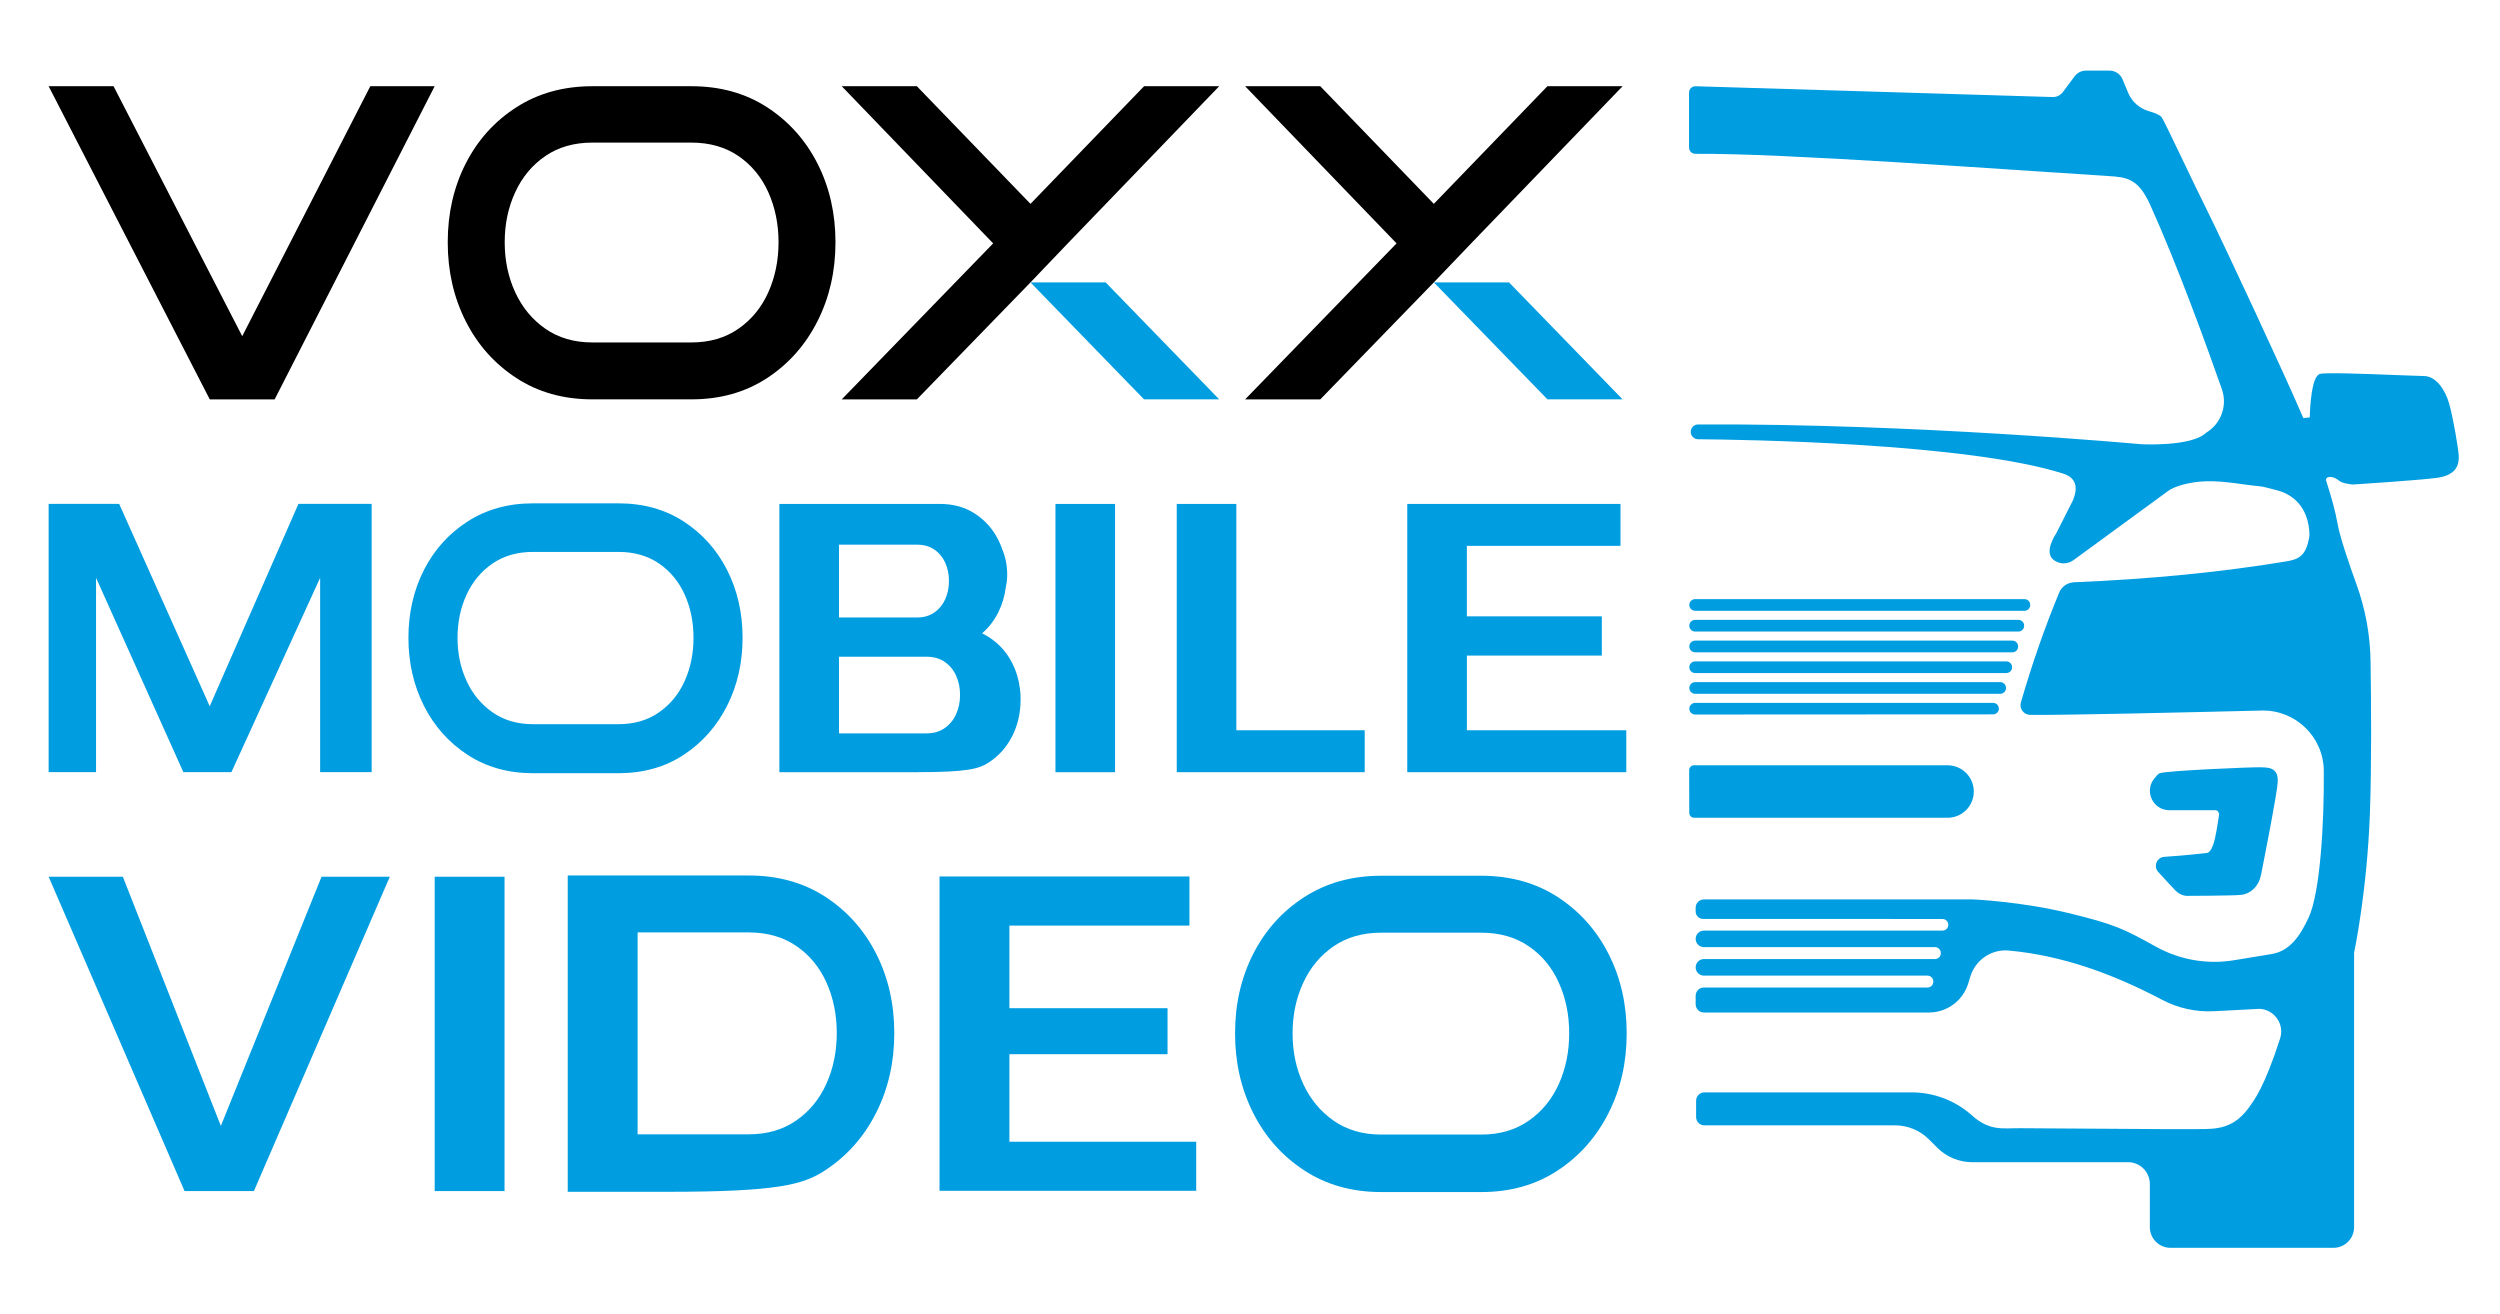 <?xml version="1.0" encoding="utf-8"?>
<!-- Generator: Adobe Adobe Illustrator 29.2.0, SVG Export Plug-In . SVG Version: 6.00 Build 0)  -->
<svg version="1.1" xmlns="http://www.w3.org/2000/svg" xmlns:xlink="http://www.w3.org/1999/xlink" x="0px" y="0px" width="771px"
	 height="405.33px" viewBox="0 0 771 405.33" style="enable-background:new 0 0 771 405.33;" xml:space="preserve">
<style type="text/css">
	.st0{fill:#009DE1;}
</style>
<g id="Layer_2">
</g>
<g id="Ñëîé_1">
	<g>
		<path class="st0" d="M608.72,244.11L608.72,244.11c0-4.47-3.63-8.1-8.1-8.1l-78.16-0.01c-0.83,0-1.51,0.67-1.52,1.5
			c-0.02,3.08,0.01,10.11,0.03,13.2c0.01,0.83,0.68,1.5,1.52,1.5h78.12C605.09,252.21,608.72,248.58,608.72,244.11z"/>
		<path class="st0" d="M680.63,263.04c-0.89,0.1-6.45,0.78-13.16,1.21c-2.33,0.15-3.45,2.93-1.88,4.65c2.19,2.4,4.64,5.07,5.41,5.84
			c1.68,1.67,3.63,1.55,3.66,1.54c0.16,0,14.51-0.03,16.56-0.31c3.1-0.41,5.44-2.78,6.09-6.2l0.45-2.29
			c1.32-6.75,4.42-22.55,4.68-26.14c0.12-1.6-0.16-2.75-0.86-3.51c-1.01-1.11-2.66-1.15-4.25-1.19l-0.37-0.01
			c-2.42-0.07-28.71,1.02-30.93,1.84c-0.4,0.15-1.03,0.83-1.77,1.79c-3.01,3.93-0.19,9.61,4.76,9.61h14.24
			c0.83,0,1.07,0.94,1.12,1.21c-0.09,0.65-0.65,4.66-1.26,7.39C682.47,261.31,681.59,262.93,680.63,263.04z"/>
		<path class="st0" d="M624.35,184.77H522.78c-0.99,0-1.8,0.8-1.8,1.8v0c0,0.99,0.8,1.8,1.8,1.8h101.57c0.98,0,1.77-0.79,1.77-1.77
			v-0.05C626.12,185.56,625.33,184.77,624.35,184.77z"/>
		<path class="st0" d="M622.48,191.17h-99.7c-0.99,0-1.8,0.8-1.8,1.8v0c0,0.99,0.8,1.8,1.8,1.8h99.7c0.98,0,1.77-0.79,1.77-1.77
			v-0.05C624.25,191.96,623.46,191.17,622.48,191.17z"/>
		<path class="st0" d="M620.62,197.57h-97.83c-0.99,0-1.8,0.8-1.8,1.8l0,0c0,0.99,0.8,1.8,1.8,1.8h97.83c0.98,0,1.77-0.79,1.77-1.77
			v-0.05C622.39,198.36,621.59,197.57,620.62,197.57z"/>
		<path class="st0" d="M618.75,203.97h-95.97c-0.99,0-1.8,0.8-1.8,1.8v0c0,0.99,0.8,1.8,1.8,1.8h95.97c0.98,0,1.77-0.79,1.77-1.77
			v-0.05C620.52,204.76,619.73,203.97,618.75,203.97z"/>
		<path class="st0" d="M618.66,212.19v-0.05c0-0.98-0.79-1.77-1.77-1.77h-94.1c-0.99,0-1.8,0.8-1.8,1.8v0c0,0.99,0.8,1.8,1.8,1.8
			h94.1C617.86,213.96,618.66,213.16,618.66,212.19z"/>
		<path class="st0" d="M522.78,220.36l91.9-0.05c0.98,0,1.77-0.79,1.77-1.77l0,0c0-0.98-0.79-1.77-1.77-1.77h-91.9
			c-0.99,0-1.8,0.8-1.8,1.8v0C520.99,219.55,521.79,220.36,522.78,220.36z"/>
		<path class="st0" d="M650.6,21.78h-7.32c-1.35,0-2.62,0.63-3.43,1.71c-1.07,1.43-2.6,3.48-3.66,4.9
			c-0.75,1.01-1.94,1.58-3.19,1.54c-13.43-0.41-90.66-2.75-110.09-3.33c-1.1-0.03-2.01,0.85-2.01,1.95v16.94
			c0,1.09,0.88,1.96,1.96,1.95c27.01-0.24,95.82,4.88,127.58,6.87c5.58,0.34,9.05,0.85,12.68,8.88
			c8.38,18.52,17.52,43.76,22.11,56.85c1.77,5.04-0.25,10.64-4.83,13.39c-4.51,4.42-20.07,3.57-20.07,3.57
			c-0.49-0.04-69.79-6.45-136.65-6.1c-1.25,0.01-2.26,1.03-2.26,2.28l0,0c0,1.25,1,2.27,2.25,2.28
			c13.41,0.11,83.07,1.14,112.67,10.62c3.86,1.23,4.71,4.2,2.85,8.43l-5.06,9.99l0,0c-0.16,0.23-3.81,5.64-0.94,8.06l0,0
			c1.79,1.5,4.37,1.58,6.25,0.2l29.25-21.38c1.9-1.4,6.52-2.8,11.69-2.96c5.55-0.18,12.4,1.21,15.88,1.47
			c0.87,0.06,1.74,0.22,2.58,0.44l3.46,0.9c6.35,1.65,9.71,6.83,9.93,13.39c0.03,0.85-0.15,1.5-0.24,1.93
			c-1.1,5.24-3.51,6.03-7.17,6.63c-20.06,3.3-41.79,5.43-65.2,6.39c-2.08,0.09-3.91,1.4-4.64,3.35c-4.5,10.87-8.38,22.12-11.74,33.7
			c-0.56,1.92,0.88,3.83,2.87,3.85c10.84,0.1,48.68-0.78,71.33-1.34c10.48-0.26,19.13,8.1,19.22,18.58
			c0.14,16.07-1.11,37.6-4.67,45.25c-2.49,5.34-5.61,10.31-11.43,11.27c-3.61,0.59-7.77,1.28-11.62,1.91
			c-8.21,1.35-16.63-0.1-23.91-4.11c-10.14-5.59-12.65-6.94-27.26-10.48c-14.6-3.54-29.23-4.17-29.23-4.17h-83.05
			c-1.41,0-2.55,1.14-2.55,2.55v1.17c0,1.26,1.03,2.29,2.29,2.29l73.84,0.02c0.99,0,1.79,0.8,1.79,1.79l0,0
			c0,0.99-0.8,1.79-1.79,1.79h-73.58c-1.41,0-2.55,1.14-2.55,2.55v0c0,1.41,1.14,2.55,2.55,2.55h71.26c0.99,0,1.79,0.8,1.79,1.79
			v0.1c0,0.99-0.8,1.79-1.79,1.79h-71.26c-1.41,0-2.55,1.14-2.55,2.55v0.01c0,1.41,1.14,2.55,2.55,2.55h68.95
			c0.99,0,1.79,0.8,1.79,1.79v0.08c0,0.99-0.8,1.79-1.79,1.79h-68.95c-1.41,0-2.55,1.14-2.55,2.55v2.61c0,1.41,1.14,2.55,2.55,2.55
			h69.39c5.56,0,10.47-3.62,12.11-8.93l0.68-2.2c1.58-5.1,6.49-8.46,11.81-7.98c16.69,1.52,32.3,7.28,47.36,15.21
			c4.91,2.59,10.43,3.79,15.98,3.5l14.09-0.73c4.57,0.27,7.68,4.78,6.28,9.14c-4.89,15.24-8.22,19.24-8.96,20.35
			c-5.07,7.67-10.58,7.6-16.52,7.6h-11.28L623,347.94c-5.32-0.04-9.48,1.02-15.12-4.19v0c-5.08-4.42-11.59-6.86-18.32-6.86h-2.13
			h-61.79c-1.41,0-2.56,1.14-2.56,2.56v5.05c0,1.41,1.14,2.56,2.56,2.56h58.82c3.9,0,7.64,1.55,10.4,4.3l2.62,2.62
			c2.85,2.84,6.71,4.44,10.73,4.44h48.08c3.71,0,6.72,3.01,6.72,6.72v13.31c0,3.52,2.85,6.38,6.38,6.38h50.23
			c3.52,0,6.38-2.85,6.38-6.38v-84.64l0.08-0.39c0.04-0.19,3.94-18.79,4.8-42.62c0.54-14.81,0.39-34.3,0.2-46.91
			c-0.12-8.09-1.6-16.1-4.35-23.71c-2.43-6.72-5.18-14.81-5.87-18.88c-0.55-3.2-1.72-7.61-3.48-13.09
			c-0.15-0.46,0.14-0.95,0.62-1.04l0.11-0.02c0.64-0.12,1.31-0.03,1.9,0.25c0.54,0.26,1.11,0.58,1.37,0.84
			c0.77,0.77,3.31,1.1,4.18,1.19c0.19-0.01,19.54-1.25,25.77-2.03c6.5-0.81,7.07-4.34,6.94-6.93c-0.11-2.08-1.68-11.5-2.94-15.97
			c-1.2-4.25-4.07-8.53-7.78-8.53c-0.88,0-3.7-0.11-7.26-0.25c-12.1-0.48-23.11-0.87-24.82-0.4c-2.56,0.7-3.05,9.83-3.14,13.41
			l-1.98,0.21c-5.42-12.73-24.34-53.3-29.6-63.9c-2.13-4.29-4.46-9.12-6.63-13.66l-0.11-0.34l-0.05,0c-0.4-0.83-0.79-1.65-1.18-2.46
			c-3.54-7.39-5.57-11.61-6.11-12.39c-0.5-0.73-2.19-1.4-3.98-1.91c-2.87-0.84-5.22-2.9-6.37-5.67l-1.74-4.19
			C653.9,22.82,652.34,21.78,650.6,21.78z"/>
	</g>
	<g>
		<polygon points="114.2,26.59 74.7,103.68 35.02,26.59 15,26.59 64.69,123.17 84.7,123.17 134.05,26.59 		"/>
		<g>
			<path d="M240.1,74.71c0-5.62-1.06-10.77-3.16-15.45c-2.11-4.68-5.18-8.39-9.22-11.15c-4.04-2.75-8.87-4.13-14.49-4.13h-30.55
				c-5.62,0-10.45,1.38-14.48,4.13c-4.04,2.76-7.14,6.47-9.3,11.15c-2.17,4.68-3.25,9.83-3.25,15.45c0,5.62,1.08,10.77,3.25,15.45
				c2.16,4.68,5.26,8.43,9.3,11.23c4.04,2.81,8.87,4.22,14.48,4.22h30.55c5.62,0,10.45-1.41,14.49-4.22
				c4.04-2.8,7.11-6.55,9.22-11.23C239.04,85.47,240.1,80.32,240.1,74.71 M257.66,74.71c0,8.89-1.84,17-5.53,24.31
				c-3.69,7.32-8.86,13.18-15.54,17.56c-6.68,4.39-14.46,6.58-23.36,6.58h-30.55c-8.9,0-16.71-2.19-23.44-6.58
				c-6.73-4.39-11.94-10.24-15.63-17.56c-3.69-7.31-5.53-15.42-5.53-24.31c0-8.9,1.84-16.98,5.53-24.24
				c3.69-7.26,8.89-13.05,15.63-17.38c6.73-4.33,14.54-6.5,23.44-6.5h30.55c8.89,0,16.68,2.17,23.36,6.5
				c6.67,4.34,11.85,10.13,15.54,17.38C255.81,57.73,257.66,65.81,257.66,74.71"/>
			<polygon points="352.83,26.59 317.8,62.87 282.76,26.59 259.59,26.59 306.29,75.06 259.59,123.17 282.76,123.17 317.8,87.09 
				329.3,75.06 376,26.59 			"/>
			<polygon class="st0" points="317.8,87.09 352.82,123.16 376,123.16 340.98,87.09 			"/>
			<polygon points="477.22,26.59 442.19,62.87 407.17,26.59 383.99,26.59 430.7,75.06 383.99,123.17 407.17,123.17 442.19,87.09 
				453.7,75.06 500.41,26.59 			"/>
			<polygon class="st0" points="442.2,87.09 477.23,123.16 500.4,123.16 465.38,87.09 			"/>
		</g>
	</g>
	<g>
		<path class="st0" d="M483.94,318.68c0-5.68-1.07-10.88-3.19-15.61c-2.13-4.73-5.23-8.48-9.31-11.26
			c-4.08-2.78-8.96-4.17-14.63-4.17h-30.86c-5.67,0-10.55,1.39-14.63,4.17c-4.08,2.78-7.21,6.54-9.4,11.26
			c-2.19,4.73-3.29,9.93-3.29,15.61c0,5.67,1.09,10.88,3.29,15.61c2.19,4.73,5.32,8.51,9.4,11.35c4.08,2.84,8.96,4.26,14.63,4.26
			h30.86c5.67,0,10.55-1.42,14.63-4.26c4.08-2.83,7.18-6.62,9.31-11.35C482.87,329.56,483.94,324.35,483.94,318.68 M501.67,318.68
			c0,8.98-1.86,17.17-5.59,24.56c-3.73,7.4-8.95,13.31-15.69,17.74c-6.74,4.44-14.61,6.65-23.59,6.65h-30.86
			c-8.99,0-16.87-2.22-23.67-6.65c-6.8-4.43-12.06-10.34-15.79-17.74c-3.72-7.39-5.59-15.57-5.59-24.56
			c0-8.99,1.86-17.15,5.59-24.48c3.73-7.33,8.98-13.18,15.79-17.56c6.8-4.37,14.69-6.56,23.67-6.56h30.86
			c8.98,0,16.85,2.19,23.59,6.56c6.74,4.38,11.97,10.23,15.69,17.56C499.81,301.53,501.67,309.69,501.67,318.68"/>
		<path class="st0" d="M258.06,318.6c0-5.68-1.07-10.88-3.19-15.61c-2.13-4.73-5.23-8.48-9.31-11.26
			c-4.08-2.78-8.96-4.17-14.63-4.17h-34.29v62.26h34.29c5.67,0,10.55-1.42,14.63-4.26c4.08-2.83,7.18-6.62,9.31-11.35
			C256.99,329.47,258.06,324.27,258.06,318.6 M275.8,318.6c0,8.98-1.86,17.17-5.59,24.56c-3.73,7.4-8.95,13.31-15.69,17.74
			c-6.74,4.44-14.61,6.65-48.57,6.65h-30.86v-97.55h55.84c8.98,0,16.85,2.19,23.59,6.56c6.74,4.38,11.97,10.23,15.69,17.56
			C273.93,301.45,275.8,309.61,275.8,318.6"/>
		<path class="st0" d="M368.91,352.1v15.15h-79.16v-96.95h77.08v15.15h-55.53v25.48h48.77v14.19h-48.77v26.99H368.91z"/>
		<path class="st0" d="M120.22,270.38L78.3,367.33H56.92L15,270.38h22.88l30.23,76.85l31.06-76.85H120.22z"/>
		<path class="st0" d="M134.06,270.38h21.54v96.95h-21.54V270.38z"/>
	</g>
	<g>
		<path class="st0" d="M213.88,196.7c0-4.85-0.91-9.29-2.72-13.32c-1.82-4.03-4.47-7.23-7.94-9.61c-3.48-2.37-7.64-3.56-12.49-3.56
			H164.4c-4.84,0-9,1.19-12.48,3.56c-3.48,2.38-6.15,5.58-8.02,9.61c-1.87,4.03-2.8,8.47-2.8,13.32c0,4.84,0.93,9.28,2.8,13.32
			c1.86,4.04,4.54,7.26,8.02,9.68c3.48,2.42,7.64,3.64,12.48,3.64h26.33c4.84,0,9.01-1.21,12.49-3.64c3.48-2.42,6.13-5.65,7.94-9.68
			C212.97,205.98,213.88,201.54,213.88,196.7 M229.01,196.7c0,7.66-1.59,14.65-4.77,20.95c-3.18,6.31-7.64,11.36-13.39,15.14
			c-5.75,3.78-12.46,5.67-20.13,5.67H164.4c-7.67,0-14.4-1.89-20.2-5.67c-5.8-3.78-10.29-8.83-13.47-15.14
			c-3.18-6.3-4.77-13.29-4.77-20.95c0-7.67,1.59-14.63,4.77-20.89c3.18-6.25,7.66-11.24,13.47-14.98c5.8-3.73,12.53-5.6,20.2-5.6
			h26.33c7.66,0,14.38,1.87,20.13,5.6c5.75,3.74,10.21,8.73,13.39,14.98C227.42,182.07,229.01,189.03,229.01,196.7"/>
		<path class="st0" d="M98.73,238.13V178.2l-27.36,59.93H56.55L29.62,178.2v59.93H15v-82.73h21.75l27.93,62.4l27.36-62.4h22.58
			v82.73H98.73z"/>
		<path class="st0" d="M325.5,155.41h18.38v82.73H325.5V155.41z"/>
		<path class="st0" d="M420.87,225.21v12.93h-57.96v-82.73h18.38v69.8H420.87z"/>
		<path class="st0" d="M501.55,225.21v12.93h-67.55v-82.73h65.76v12.93h-47.38v21.74H494v12.1h-41.61v23.03H501.55z"/>
		<path class="st0" d="M314.75,214.98c0-0.92-0.09-1.82-0.22-2.7c-0.35-2.77-1.12-5.35-2.33-7.73c-1.7-3.35-4.09-6.03-7.18-8.03
			c-0.69-0.45-1.41-0.84-2.15-1.19c2.05-1.77,3.71-3.93,4.99-6.46c1.22-2.42,1.99-5.03,2.34-7.82c0.27-1.22,0.42-2.49,0.42-3.78
			c0-2.83-0.5-5.45-1.51-7.82c-0.35-1.03-0.76-2.04-1.26-3.01c-1.7-3.35-4.09-6.03-7.18-8.03c-3.08-2-6.68-3-10.79-3h-12.47H245.7
			h-5.34v82.73h2.9h37.57h1.97c15.53,0,19.13-1.01,22.21-3.04c3.08-2.03,5.47-4.73,7.18-8.11c1.7-3.38,2.56-7.12,2.56-11.23
			c0-0.13-0.01-0.25-0.01-0.38C314.74,215.24,314.75,215.11,314.75,214.98z M258.74,167.98h24.13c2.05,0,3.81,0.5,5.28,1.5
			c1.47,1,2.59,2.36,3.36,4.06c0.77,1.7,1.15,3.58,1.15,5.63c0,2.05-0.39,3.92-1.15,5.63c-0.77,1.71-1.89,3.07-3.36,4.09
			c-1.47,1.02-3.23,1.54-5.28,1.54h-24.13V167.98z M294.87,220.24c-0.81,1.8-1.99,3.23-3.54,4.31c-1.55,1.08-3.4,1.62-5.56,1.62
			h-27.03v-23.64h27.03c2.15,0,4.01,0.53,5.56,1.58c1.55,1.06,2.73,2.48,3.54,4.28c0.81,1.8,1.21,3.77,1.21,5.93
			C296.08,216.47,295.67,218.45,294.87,220.24z"/>
	</g>
</g>
</svg>
